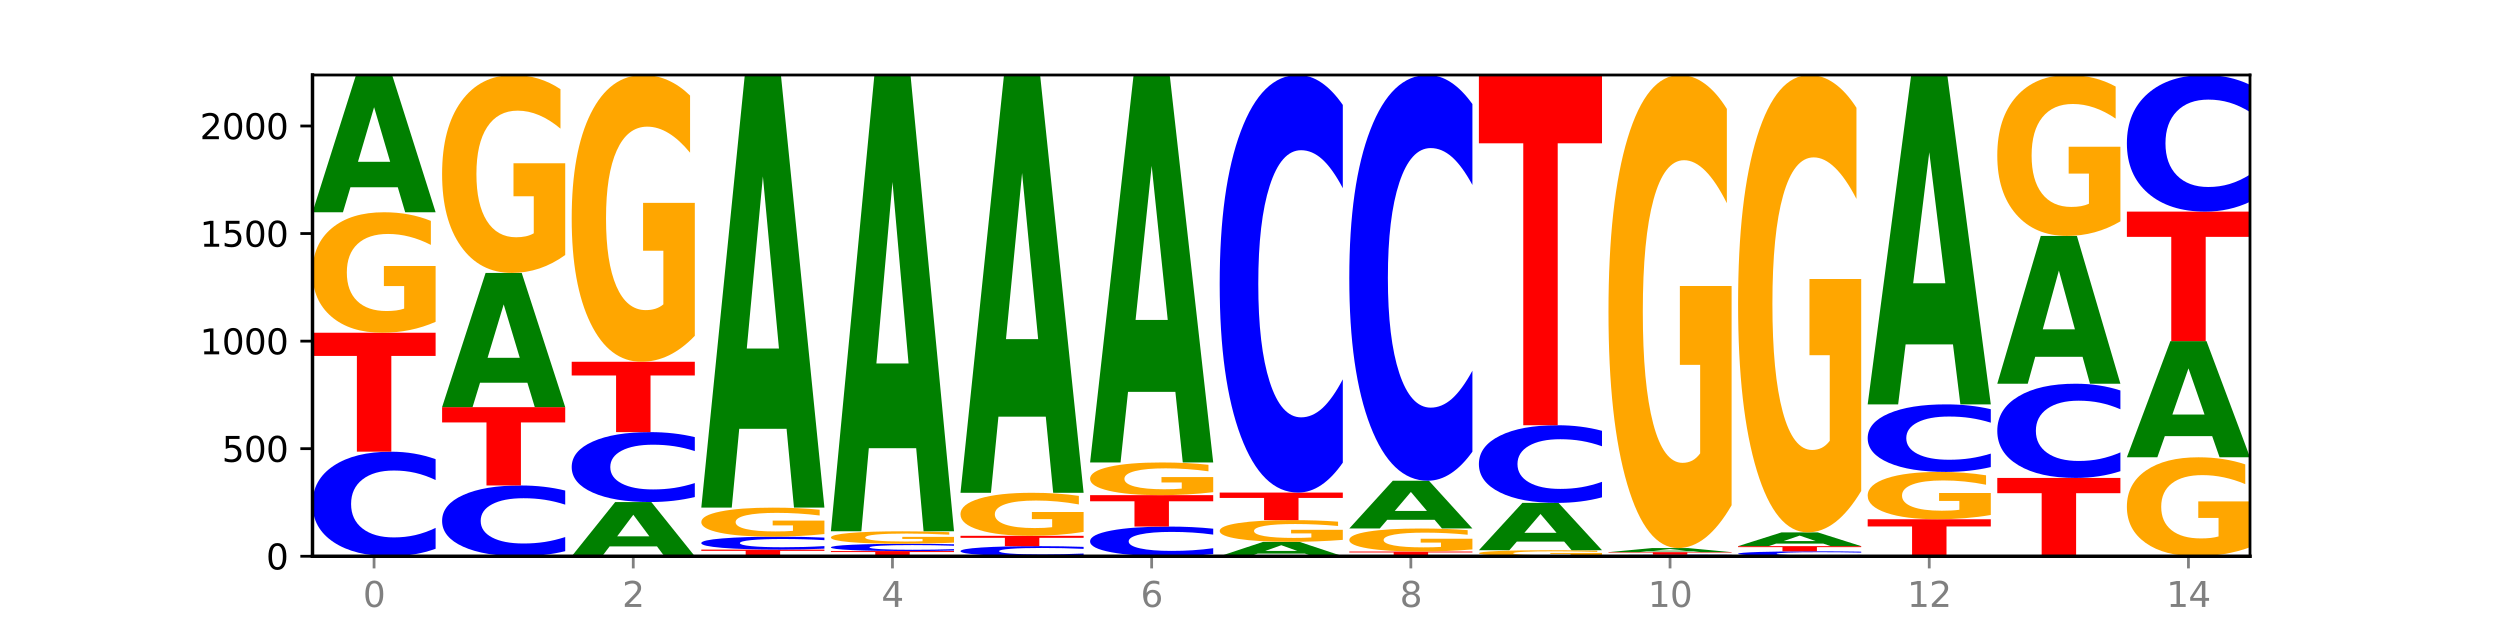 <?xml version="1.0" encoding="utf-8" standalone="no"?>
<!DOCTYPE svg PUBLIC "-//W3C//DTD SVG 1.1//EN"
  "http://www.w3.org/Graphics/SVG/1.1/DTD/svg11.dtd">
<svg xmlns:xlink="http://www.w3.org/1999/xlink" width="720pt" height="180pt" viewBox="0 0 720 180" xmlns="http://www.w3.org/2000/svg" version="1.1">
 <defs>
  <style type="text/css">*{stroke-linejoin: round; stroke-linecap: butt}</style>
 </defs>
 <g id="figure_1">
  <g id="patch_1">
   <path d="M 0 180 
L 720 180 
L 720 0 
L 0 0 
z
" style="fill: #ffffff"/>
  </g>
  <g id="axes_1">
   <g id="patch_2">
    <path d="M 90 160.2 
L 648 160.2 
L 648 21.6 
L 90 21.6 
z
" style="fill: #ffffff"/>
   </g>
   <g id="line2d_1">
    <path d="M 90 160.2 
L 648 160.2 
" clip-path="url(#pa806f89975)" style="fill: none; stroke: #000000; stroke-width: 0.5; stroke-linecap: square"/>
   </g>
   <g id="patch_3">
    <path d="M 125.458 158.042 
Q 122.492 159.111 119.285 159.653 
Q 116.078 160.2 112.585 160.2 
Q 102.168 160.2 96.084 156.144 
Q 90 152.089 90 145.154 
Q 90 138.193 96.084 134.144 
Q 102.168 130.088 112.585 130.088 
Q 116.078 130.088 119.285 130.636 
Q 122.492 131.177 125.458 132.247 
L 125.458 138.249 
Q 122.465 136.831 119.562 136.172 
Q 116.658 135.512 113.451 135.512 
Q 107.698 135.512 104.401 138.081 
Q 101.114 140.644 101.114 145.154 
Q 101.114 149.644 104.401 152.213 
Q 107.698 154.776 113.451 154.776 
Q 116.658 154.776 119.562 154.117 
Q 122.465 153.451 125.458 152.033 
L 125.458 158.042 
z
" clip-path="url(#pa806f89975)" style="fill: #0000ff"/>
   </g>
   <g id="patch_4">
    <path d="M 90 95.826 
L 125.458 95.826 
L 125.458 102.508 
L 112.701 102.508 
L 112.701 130.088 
L 102.781 130.088 
L 102.781 102.508 
L 90 102.508 
L 90 95.826 
z
" clip-path="url(#pa806f89975)" style="fill: #ff0000"/>
   </g>
   <g id="patch_5">
    <path d="M 125.458 92.686 
Q 121.882 94.256 118.036 95.044 
Q 114.19 95.826 110.089 95.826 
Q 100.823 95.826 95.412 91.153 
Q 90 86.48 90 78.488 
Q 90 70.404 95.507 65.766 
Q 101.022 61.129 110.614 61.129 
Q 114.309 61.129 117.694 61.76 
Q 121.088 62.383 124.091 63.616 
L 124.091 70.533 
Q 120.992 68.949 117.925 68.167 
Q 114.857 67.379 111.774 67.379 
Q 106.068 67.379 102.977 70.26 
Q 99.886 73.134 99.886 78.488 
Q 99.886 83.792 102.866 86.687 
Q 105.846 89.576 111.329 89.576 
Q 112.823 89.576 114.102 89.411 
Q 115.382 89.239 116.399 88.881 
L 116.399 82.387 
L 110.558 82.387 
L 110.558 76.603 
L 125.458 76.603 
L 125.458 92.686 
z
" clip-path="url(#pa806f89975)" style="fill: #ffa600"/>
   </g>
   <g id="patch_6">
    <path d="M 114.562 53.928 
L 100.925 53.928 
L 98.772 61.129 
L 90 61.129 
L 102.527 21.6 
L 112.931 21.6 
L 125.458 61.129 
L 116.693 61.129 
L 114.562 53.928 
z
M 103.1 46.592 
L 112.365 46.592 
L 107.74 30.868 
L 103.1 46.592 
z
" clip-path="url(#pa806f89975)" style="fill: #008000"/>
   </g>
   <g id="patch_7">
    <path d="M 162.783 158.739 
Q 159.817 159.463 156.609 159.829 
Q 153.402 160.2 149.909 160.2 
Q 139.492 160.2 133.408 157.455 
Q 127.324 154.709 127.324 150.014 
Q 127.324 145.302 133.408 142.561 
Q 139.492 139.816 149.909 139.816 
Q 153.402 139.816 156.609 140.186 
Q 159.817 140.553 162.783 141.277 
L 162.783 145.34 
Q 159.79 144.38 156.886 143.934 
Q 153.983 143.488 150.776 143.488 
Q 145.022 143.488 141.726 145.227 
Q 138.438 146.961 138.438 150.014 
Q 138.438 153.054 141.726 154.793 
Q 145.022 156.528 150.776 156.528 
Q 153.983 156.528 156.886 156.082 
Q 159.79 155.631 162.783 154.671 
L 162.783 158.739 
z
" clip-path="url(#pa806f89975)" style="fill: #0000ff"/>
   </g>
   <g id="patch_8">
    <path d="M 127.324 117.263 
L 162.783 117.263 
L 162.783 121.662 
L 150.026 121.662 
L 150.026 139.816 
L 140.106 139.816 
L 140.106 121.662 
L 127.324 121.662 
L 127.324 117.263 
z
" clip-path="url(#pa806f89975)" style="fill: #ff0000"/>
   </g>
   <g id="patch_9">
    <path d="M 151.886 110.22 
L 138.25 110.22 
L 136.097 117.263 
L 127.324 117.263 
L 139.852 78.601 
L 150.255 78.601 
L 162.783 117.263 
L 154.018 117.263 
L 151.886 110.22 
z
M 140.425 103.045 
L 149.69 103.045 
L 145.064 87.666 
L 140.425 103.045 
z
" clip-path="url(#pa806f89975)" style="fill: #008000"/>
   </g>
   <g id="patch_10">
    <path d="M 162.783 73.444 
Q 159.207 76.023 155.36 77.318 
Q 151.514 78.601 147.414 78.601 
Q 138.148 78.601 132.736 70.924 
Q 127.324 63.247 127.324 50.118 
Q 127.324 36.836 132.831 29.218 
Q 138.346 21.6 147.938 21.6 
Q 151.633 21.6 155.019 22.636 
Q 158.412 23.661 161.416 25.686 
L 161.416 37.048 
Q 158.317 34.446 155.249 33.163 
Q 152.182 31.868 149.098 31.868 
Q 143.393 31.868 140.301 36.601 
Q 137.21 41.323 137.21 50.118 
Q 137.21 58.832 140.19 63.589 
Q 143.17 68.334 148.653 68.334 
Q 150.147 68.334 151.427 68.063 
Q 152.706 67.78 153.723 67.192 
L 153.723 56.524 
L 147.883 56.524 
L 147.883 47.022 
L 162.783 47.022 
L 162.783 73.444 
z
" clip-path="url(#pa806f89975)" style="fill: #ffa600"/>
   </g>
   <g id="patch_11">
    <path d="M 189.211 157.356 
L 175.574 157.356 
L 173.421 160.2 
L 164.649 160.2 
L 177.176 144.587 
L 187.58 144.587 
L 200.107 160.2 
L 191.342 160.2 
L 189.211 157.356 
z
M 177.749 154.458 
L 187.014 154.458 
L 182.389 148.247 
L 177.749 154.458 
z
" clip-path="url(#pa806f89975)" style="fill: #008000"/>
   </g>
   <g id="patch_12">
    <path d="M 200.107 143.143 
Q 197.141 143.859 193.934 144.221 
Q 190.727 144.587 187.233 144.587 
Q 176.817 144.587 170.733 141.875 
Q 164.649 139.163 164.649 134.525 
Q 164.649 129.87 170.733 127.162 
Q 176.817 124.45 187.233 124.45 
Q 190.727 124.45 193.934 124.816 
Q 197.141 125.178 200.107 125.894 
L 200.107 129.908 
Q 197.114 128.959 194.211 128.518 
Q 191.307 128.077 188.1 128.077 
Q 182.347 128.077 179.05 129.795 
Q 175.762 131.509 175.762 134.525 
Q 175.762 137.528 179.05 139.246 
Q 182.347 140.959 188.1 140.959 
Q 191.307 140.959 194.211 140.519 
Q 197.114 140.073 200.107 139.125 
L 200.107 143.143 
z
" clip-path="url(#pa806f89975)" style="fill: #0000ff"/>
   </g>
   <g id="patch_13">
    <path d="M 164.649 104.19 
L 200.107 104.19 
L 200.107 108.141 
L 187.35 108.141 
L 187.35 124.45 
L 177.43 124.45 
L 177.43 108.141 
L 164.649 108.141 
L 164.649 104.19 
z
" clip-path="url(#pa806f89975)" style="fill: #ff0000"/>
   </g>
   <g id="patch_14">
    <path d="M 200.107 96.717 
Q 196.531 100.454 192.685 102.33 
Q 188.839 104.19 184.738 104.19 
Q 175.472 104.19 170.061 93.067 
Q 164.649 81.943 164.649 62.921 
Q 164.649 43.676 170.156 32.638 
Q 175.671 21.6 185.263 21.6 
Q 188.958 21.6 192.343 23.101 
Q 195.736 24.586 198.74 27.52 
L 198.74 43.983 
Q 195.641 40.213 192.574 38.353 
Q 189.506 36.477 186.423 36.477 
Q 180.717 36.477 177.626 43.335 
Q 174.535 50.176 174.535 62.921 
Q 174.535 75.545 177.515 82.438 
Q 180.495 89.313 185.978 89.313 
Q 187.472 89.313 188.751 88.921 
Q 190.031 88.511 191.048 87.658 
L 191.048 72.202 
L 185.207 72.202 
L 185.207 58.434 
L 200.107 58.434 
L 200.107 96.717 
z
" clip-path="url(#pa806f89975)" style="fill: #ffa600"/>
   </g>
   <g id="patch_15">
    <path d="M 201.973 158.279 
L 237.431 158.279 
L 237.431 158.654 
L 224.675 158.654 
L 224.675 160.2 
L 214.755 160.2 
L 214.755 158.654 
L 201.973 158.654 
L 201.973 158.279 
z
" clip-path="url(#pa806f89975)" style="fill: #ff0000"/>
   </g>
   <g id="patch_16">
    <path d="M 237.431 158.013 
Q 234.465 158.145 231.258 158.212 
Q 228.051 158.279 224.558 158.279 
Q 214.141 158.279 208.057 157.779 
Q 201.973 157.278 201.973 156.422 
Q 201.973 155.562 208.057 155.063 
Q 214.141 154.562 224.558 154.562 
Q 228.051 154.562 231.258 154.629 
Q 234.465 154.696 237.431 154.828 
L 237.431 155.569 
Q 234.439 155.394 231.535 155.313 
Q 228.632 155.231 225.424 155.231 
Q 219.671 155.231 216.375 155.549 
Q 213.087 155.865 213.087 156.422 
Q 213.087 156.976 216.375 157.293 
Q 219.671 157.61 225.424 157.61 
Q 228.632 157.61 231.535 157.528 
Q 234.439 157.446 237.431 157.271 
L 237.431 158.013 
z
" clip-path="url(#pa806f89975)" style="fill: #0000ff"/>
   </g>
   <g id="patch_17">
    <path d="M 237.431 153.805 
Q 233.855 154.183 230.009 154.373 
Q 226.163 154.562 222.063 154.562 
Q 212.797 154.562 207.385 153.435 
Q 201.973 152.309 201.973 150.382 
Q 201.973 148.433 207.48 147.315 
Q 212.995 146.197 222.587 146.197 
Q 226.282 146.197 229.668 146.35 
Q 233.061 146.5 236.065 146.797 
L 236.065 148.464 
Q 232.965 148.083 229.898 147.894 
Q 226.831 147.704 223.747 147.704 
Q 218.041 147.704 214.95 148.399 
Q 211.859 149.092 211.859 150.382 
Q 211.859 151.661 214.839 152.359 
Q 217.819 153.055 223.302 153.055 
Q 224.796 153.055 226.076 153.015 
Q 227.355 152.974 228.372 152.888 
L 228.372 151.322 
L 222.531 151.322 
L 222.531 149.928 
L 237.431 149.928 
L 237.431 153.805 
z
" clip-path="url(#pa806f89975)" style="fill: #ffa600"/>
   </g>
   <g id="patch_18">
    <path d="M 226.535 123.5 
L 212.899 123.5 
L 210.745 146.197 
L 201.973 146.197 
L 214.501 21.6 
L 224.904 21.6 
L 237.431 146.197 
L 228.667 146.197 
L 226.535 123.5 
z
M 215.073 100.375 
L 224.339 100.375 
L 219.713 50.813 
L 215.073 100.375 
z
" clip-path="url(#pa806f89975)" style="fill: #008000"/>
   </g>
   <g id="patch_19">
    <path d="M 239.298 158.713 
L 274.756 158.713 
L 274.756 159.003 
L 261.999 159.003 
L 261.999 160.2 
L 252.079 160.2 
L 252.079 159.003 
L 239.298 159.003 
L 239.298 158.713 
z
" clip-path="url(#pa806f89975)" style="fill: #ff0000"/>
   </g>
   <g id="patch_20">
    <path d="M 274.756 158.562 
Q 271.79 158.637 268.583 158.675 
Q 265.375 158.713 261.882 158.713 
Q 251.465 158.713 245.382 158.429 
Q 239.298 158.146 239.298 157.66 
Q 239.298 157.173 245.382 156.89 
Q 251.465 156.606 261.882 156.606 
Q 265.375 156.606 268.583 156.645 
Q 271.79 156.683 274.756 156.757 
L 274.756 157.177 
Q 271.763 157.078 268.86 157.032 
Q 265.956 156.986 262.749 156.986 
Q 256.995 156.986 253.699 157.166 
Q 250.411 157.345 250.411 157.66 
Q 250.411 157.975 253.699 158.154 
Q 256.995 158.334 262.749 158.334 
Q 265.956 158.334 268.86 158.287 
Q 271.763 158.241 274.756 158.142 
L 274.756 158.562 
z
" clip-path="url(#pa806f89975)" style="fill: #0000ff"/>
   </g>
   <g id="patch_21">
    <path d="M 274.756 156.281 
Q 271.18 156.444 267.334 156.526 
Q 263.487 156.606 259.387 156.606 
Q 250.121 156.606 244.709 156.122 
Q 239.298 155.638 239.298 154.811 
Q 239.298 153.973 244.805 153.493 
Q 250.32 153.013 259.911 153.013 
Q 263.607 153.013 266.992 153.078 
Q 270.385 153.143 273.389 153.27 
L 273.389 153.987 
Q 270.29 153.823 267.222 153.742 
Q 264.155 153.66 261.072 153.66 
Q 255.366 153.66 252.275 153.959 
Q 249.183 154.256 249.183 154.811 
Q 249.183 155.36 252.163 155.66 
Q 255.143 155.959 260.627 155.959 
Q 262.121 155.959 263.4 155.942 
Q 264.679 155.924 265.697 155.887 
L 265.697 155.215 
L 259.856 155.215 
L 259.856 154.616 
L 274.756 154.616 
L 274.756 156.281 
z
" clip-path="url(#pa806f89975)" style="fill: #ffa600"/>
   </g>
   <g id="patch_22">
    <path d="M 263.86 129.074 
L 250.223 129.074 
L 248.07 153.013 
L 239.298 153.013 
L 251.825 21.6 
L 262.228 21.6 
L 274.756 153.013 
L 265.991 153.013 
L 263.86 129.074 
z
M 252.398 104.684 
L 261.663 104.684 
L 257.038 52.411 
L 252.398 104.684 
z
" clip-path="url(#pa806f89975)" style="fill: #008000"/>
   </g>
   <g id="patch_23">
    <path d="M 312.08 159.991 
Q 309.114 160.095 305.907 160.147 
Q 302.7 160.2 299.207 160.2 
Q 288.79 160.2 282.706 159.808 
Q 276.622 159.416 276.622 158.745 
Q 276.622 158.072 282.706 157.68 
Q 288.79 157.288 299.207 157.288 
Q 302.7 157.288 305.907 157.341 
Q 309.114 157.393 312.08 157.497 
L 312.08 158.077 
Q 309.087 157.94 306.184 157.876 
Q 303.28 157.813 300.073 157.813 
Q 294.32 157.813 291.023 158.061 
Q 287.736 158.309 287.736 158.745 
Q 287.736 159.179 291.023 159.428 
Q 294.32 159.675 300.073 159.675 
Q 303.28 159.675 306.184 159.612 
Q 309.087 159.547 312.08 159.41 
L 312.08 159.991 
z
" clip-path="url(#pa806f89975)" style="fill: #0000ff"/>
   </g>
   <g id="patch_24">
    <path d="M 276.622 154.314 
L 312.08 154.314 
L 312.08 154.894 
L 299.324 154.894 
L 299.324 157.288 
L 289.404 157.288 
L 289.404 154.894 
L 276.622 154.894 
L 276.622 154.314 
z
" clip-path="url(#pa806f89975)" style="fill: #ff0000"/>
   </g>
   <g id="patch_25">
    <path d="M 312.08 153.193 
Q 308.504 153.753 304.658 154.035 
Q 300.812 154.314 296.711 154.314 
Q 287.445 154.314 282.034 152.645 
Q 276.622 150.976 276.622 148.122 
Q 276.622 145.235 282.129 143.579 
Q 287.644 141.922 297.236 141.922 
Q 300.931 141.922 304.316 142.148 
Q 307.71 142.37 310.713 142.811 
L 310.713 145.281 
Q 307.614 144.715 304.547 144.436 
Q 301.479 144.154 298.396 144.154 
Q 292.69 144.154 289.599 145.183 
Q 286.508 146.21 286.508 148.122 
Q 286.508 150.016 289.488 151.05 
Q 292.468 152.082 297.951 152.082 
Q 299.445 152.082 300.724 152.023 
Q 302.004 151.962 303.021 151.834 
L 303.021 149.515 
L 297.18 149.515 
L 297.18 147.449 
L 312.08 147.449 
L 312.08 153.193 
z
" clip-path="url(#pa806f89975)" style="fill: #ffa600"/>
   </g>
   <g id="patch_26">
    <path d="M 301.184 120.003 
L 287.547 120.003 
L 285.394 141.922 
L 276.622 141.922 
L 289.15 21.6 
L 299.553 21.6 
L 312.08 141.922 
L 303.315 141.922 
L 301.184 120.003 
z
M 289.722 97.672 
L 298.987 97.672 
L 294.362 49.811 
L 289.722 97.672 
z
" clip-path="url(#pa806f89975)" style="fill: #008000"/>
   </g>
   <g id="patch_27">
    <path d="M 349.405 159.587 
Q 346.439 159.891 343.231 160.045 
Q 340.024 160.2 336.531 160.2 
Q 326.114 160.2 320.03 159.048 
Q 313.946 157.897 313.946 155.928 
Q 313.946 153.951 320.03 152.801 
Q 326.114 151.65 336.531 151.65 
Q 340.024 151.65 343.231 151.805 
Q 346.439 151.959 349.405 152.263 
L 349.405 153.967 
Q 346.412 153.564 343.508 153.377 
Q 340.605 153.19 337.398 153.19 
Q 331.644 153.19 328.348 153.919 
Q 325.06 154.647 325.06 155.928 
Q 325.06 157.203 328.348 157.932 
Q 331.644 158.66 337.398 158.66 
Q 340.605 158.66 343.508 158.473 
Q 346.412 158.284 349.405 157.881 
L 349.405 159.587 
z
" clip-path="url(#pa806f89975)" style="fill: #0000ff"/>
   </g>
   <g id="patch_28">
    <path d="M 313.946 142.604 
L 349.405 142.604 
L 349.405 144.368 
L 336.648 144.368 
L 336.648 151.65 
L 326.728 151.65 
L 326.728 144.368 
L 313.946 144.368 
L 313.946 142.604 
z
" clip-path="url(#pa806f89975)" style="fill: #ff0000"/>
   </g>
   <g id="patch_29">
    <path d="M 349.405 141.752 
Q 345.829 142.178 341.982 142.392 
Q 338.136 142.604 334.036 142.604 
Q 324.77 142.604 319.358 141.336 
Q 313.946 140.067 313.946 137.898 
Q 313.946 135.704 319.454 134.445 
Q 324.969 133.186 334.56 133.186 
Q 338.255 133.186 341.641 133.358 
Q 345.034 133.527 348.038 133.861 
L 348.038 135.739 
Q 344.939 135.309 341.871 135.097 
Q 338.804 134.883 335.72 134.883 
Q 330.015 134.883 326.923 135.665 
Q 323.832 136.445 323.832 137.898 
Q 323.832 139.338 326.812 140.124 
Q 329.792 140.908 335.275 140.908 
Q 336.769 140.908 338.049 140.863 
Q 339.328 140.816 340.345 140.719 
L 340.345 138.956 
L 334.505 138.956 
L 334.505 137.386 
L 349.405 137.386 
L 349.405 141.752 
z
" clip-path="url(#pa806f89975)" style="fill: #ffa600"/>
   </g>
   <g id="patch_30">
    <path d="M 338.508 112.859 
L 324.872 112.859 
L 322.719 133.186 
L 313.946 133.186 
L 326.474 21.6 
L 336.877 21.6 
L 349.405 133.186 
L 340.64 133.186 
L 338.508 112.859 
z
M 327.047 92.149 
L 336.312 92.149 
L 331.686 47.763 
L 327.047 92.149 
z
" clip-path="url(#pa806f89975)" style="fill: #008000"/>
   </g>
   <g id="patch_31">
    <path d="M 375.833 159.444 
L 362.196 159.444 
L 360.043 160.2 
L 351.271 160.2 
L 363.798 156.049 
L 374.202 156.049 
L 386.729 160.2 
L 377.964 160.2 
L 375.833 159.444 
z
M 364.371 158.673 
L 373.636 158.673 
L 369.011 157.022 
L 364.371 158.673 
z
" clip-path="url(#pa806f89975)" style="fill: #008000"/>
   </g>
   <g id="patch_32">
    <path d="M 386.729 155.483 
Q 383.153 155.766 379.307 155.908 
Q 375.461 156.049 371.36 156.049 
Q 362.094 156.049 356.683 155.206 
Q 351.271 154.363 351.271 152.922 
Q 351.271 151.464 356.778 150.627 
Q 362.293 149.791 371.885 149.791 
Q 375.58 149.791 378.965 149.905 
Q 382.358 150.017 385.362 150.24 
L 385.362 151.487 
Q 382.263 151.201 379.196 151.06 
Q 376.128 150.918 373.045 150.918 
Q 367.339 150.918 364.248 151.438 
Q 361.157 151.956 361.157 152.922 
Q 361.157 153.878 364.137 154.401 
Q 367.117 154.922 372.6 154.922 
Q 374.094 154.922 375.373 154.892 
Q 376.653 154.861 377.67 154.796 
L 377.67 153.625 
L 371.829 153.625 
L 371.829 152.582 
L 386.729 152.582 
L 386.729 155.483 
z
" clip-path="url(#pa806f89975)" style="fill: #ffa600"/>
   </g>
   <g id="patch_33">
    <path d="M 351.271 141.86 
L 386.729 141.86 
L 386.729 143.407 
L 373.972 143.407 
L 373.972 149.791 
L 364.052 149.791 
L 364.052 143.407 
L 351.271 143.407 
L 351.271 141.86 
z
" clip-path="url(#pa806f89975)" style="fill: #ff0000"/>
   </g>
   <g id="patch_34">
    <path d="M 386.729 133.24 
Q 383.763 137.513 380.556 139.674 
Q 377.349 141.86 373.856 141.86 
Q 363.439 141.86 357.355 125.663 
Q 351.271 109.466 351.271 81.767 
Q 351.271 53.969 357.355 37.797 
Q 363.439 21.6 373.856 21.6 
Q 377.349 21.6 380.556 23.786 
Q 383.763 25.947 386.729 30.22 
L 386.729 54.193 
Q 383.736 48.529 380.833 45.896 
Q 377.929 43.262 374.722 43.262 
Q 368.969 43.262 365.672 53.522 
Q 362.385 63.757 362.385 81.767 
Q 362.385 99.703 365.672 109.963 
Q 368.969 120.198 374.722 120.198 
Q 377.929 120.198 380.833 117.565 
Q 383.736 114.907 386.729 109.243 
L 386.729 133.24 
z
" clip-path="url(#pa806f89975)" style="fill: #0000ff"/>
   </g>
   <g id="patch_35">
    <path d="M 388.595 158.837 
L 424.054 158.837 
L 424.054 159.103 
L 411.297 159.103 
L 411.297 160.2 
L 401.377 160.2 
L 401.377 159.103 
L 388.595 159.103 
L 388.595 158.837 
z
" clip-path="url(#pa806f89975)" style="fill: #ff0000"/>
   </g>
   <g id="patch_36">
    <path d="M 424.054 158.237 
Q 420.477 158.537 416.631 158.688 
Q 412.785 158.837 408.685 158.837 
Q 399.419 158.837 394.007 157.944 
Q 388.595 157.051 388.595 155.524 
Q 388.595 153.979 394.102 153.093 
Q 399.617 152.207 409.209 152.207 
Q 412.904 152.207 416.29 152.328 
Q 419.683 152.447 422.687 152.683 
L 422.687 154.004 
Q 419.587 153.701 416.52 153.552 
Q 413.453 153.402 410.369 153.402 
Q 404.664 153.402 401.572 153.952 
Q 398.481 154.501 398.481 155.524 
Q 398.481 156.538 401.461 157.091 
Q 404.441 157.643 409.924 157.643 
Q 411.418 157.643 412.698 157.611 
Q 413.977 157.578 414.994 157.51 
L 414.994 156.269 
L 409.153 156.269 
L 409.153 155.164 
L 424.054 155.164 
L 424.054 158.237 
z
" clip-path="url(#pa806f89975)" style="fill: #ffa600"/>
   </g>
   <g id="patch_37">
    <path d="M 413.157 149.702 
L 399.521 149.702 
L 397.367 152.207 
L 388.595 152.207 
L 401.123 138.453 
L 411.526 138.453 
L 424.054 152.207 
L 415.289 152.207 
L 413.157 149.702 
z
M 401.695 147.149 
L 410.961 147.149 
L 406.335 141.678 
L 401.695 147.149 
z
" clip-path="url(#pa806f89975)" style="fill: #008000"/>
   </g>
   <g id="patch_38">
    <path d="M 424.054 130.077 
Q 421.087 134.229 417.88 136.329 
Q 414.673 138.453 411.18 138.453 
Q 400.763 138.453 394.679 122.715 
Q 388.595 106.977 388.595 80.063 
Q 388.595 53.052 394.679 37.338 
Q 400.763 21.6 411.18 21.6 
Q 414.673 21.6 417.88 23.724 
Q 421.087 25.824 424.054 29.976 
L 424.054 53.269 
Q 421.061 47.766 418.157 45.207 
Q 415.254 42.648 412.047 42.648 
Q 406.293 42.648 402.997 52.618 
Q 399.709 62.562 399.709 80.063 
Q 399.709 97.49 402.997 107.459 
Q 406.293 117.404 412.047 117.404 
Q 415.254 117.404 418.157 114.846 
Q 421.061 112.263 424.054 106.759 
L 424.054 130.077 
z
" clip-path="url(#pa806f89975)" style="fill: #0000ff"/>
   </g>
   <g id="patch_39">
    <path d="M 461.378 160.043 
Q 457.802 160.122 453.956 160.161 
Q 450.11 160.2 446.009 160.2 
Q 436.743 160.2 431.331 159.966 
Q 425.92 159.733 425.92 159.333 
Q 425.92 158.929 431.427 158.697 
Q 436.942 158.465 446.533 158.465 
Q 450.229 158.465 453.614 158.497 
Q 457.007 158.528 460.011 158.59 
L 460.011 158.935 
Q 456.912 158.856 453.844 158.817 
Q 450.777 158.778 447.694 158.778 
Q 441.988 158.778 438.897 158.922 
Q 435.805 159.065 435.805 159.333 
Q 435.805 159.598 438.785 159.743 
Q 441.765 159.888 447.249 159.888 
Q 448.743 159.888 450.022 159.879 
Q 451.302 159.871 452.319 159.853 
L 452.319 159.528 
L 446.478 159.528 
L 446.478 159.239 
L 461.378 159.239 
L 461.378 160.043 
z
" clip-path="url(#pa806f89975)" style="fill: #ffa600"/>
   </g>
   <g id="patch_40">
    <path d="M 450.482 155.982 
L 436.845 155.982 
L 434.692 158.465 
L 425.92 158.465 
L 438.447 144.834 
L 448.85 144.834 
L 461.378 158.465 
L 452.613 158.465 
L 450.482 155.982 
z
M 439.02 153.452 
L 448.285 153.452 
L 443.66 148.03 
L 439.02 153.452 
z
" clip-path="url(#pa806f89975)" style="fill: #008000"/>
   </g>
   <g id="patch_41">
    <path d="M 461.378 143.231 
Q 458.412 144.026 455.205 144.428 
Q 451.997 144.834 448.504 144.834 
Q 438.088 144.834 432.004 141.822 
Q 425.92 138.81 425.92 133.658 
Q 425.92 128.488 432.004 125.48 
Q 438.088 122.468 448.504 122.468 
Q 451.997 122.468 455.205 122.874 
Q 458.412 123.276 461.378 124.071 
L 461.378 128.529 
Q 458.385 127.476 455.482 126.986 
Q 452.578 126.496 449.371 126.496 
Q 443.618 126.496 440.321 128.405 
Q 437.033 130.308 437.033 133.658 
Q 437.033 136.994 440.321 138.902 
Q 443.618 140.806 449.371 140.806 
Q 452.578 140.806 455.482 140.316 
Q 458.385 139.821 461.378 138.768 
L 461.378 143.231 
z
" clip-path="url(#pa806f89975)" style="fill: #0000ff"/>
   </g>
   <g id="patch_42">
    <path d="M 425.92 21.6 
L 461.378 21.6 
L 461.378 41.272 
L 448.621 41.272 
L 448.621 122.468 
L 438.701 122.468 
L 438.701 41.272 
L 425.92 41.272 
L 425.92 21.6 
z
" clip-path="url(#pa806f89975)" style="fill: #ff0000"/>
   </g>
   <g id="patch_43">
    <path d="M 498.702 160.169 
Q 495.736 160.184 492.529 160.192 
Q 489.322 160.2 485.829 160.2 
Q 475.412 160.2 469.328 160.142 
Q 463.244 160.083 463.244 159.983 
Q 463.244 159.883 469.328 159.825 
Q 475.412 159.766 485.829 159.766 
Q 489.322 159.766 492.529 159.774 
Q 495.736 159.782 498.702 159.797 
L 498.702 159.884 
Q 495.71 159.863 492.806 159.854 
Q 489.903 159.844 486.695 159.844 
Q 480.942 159.844 477.645 159.881 
Q 474.358 159.918 474.358 159.983 
Q 474.358 160.048 477.645 160.085 
Q 480.942 160.122 486.695 160.122 
Q 489.903 160.122 492.806 160.112 
Q 495.71 160.103 498.702 160.082 
L 498.702 160.169 
z
" clip-path="url(#pa806f89975)" style="fill: #0000ff"/>
   </g>
   <g id="patch_44">
    <path d="M 463.244 159.023 
L 498.702 159.023 
L 498.702 159.168 
L 485.946 159.168 
L 485.946 159.766 
L 476.026 159.766 
L 476.026 159.168 
L 463.244 159.168 
L 463.244 159.023 
z
" clip-path="url(#pa806f89975)" style="fill: #ff0000"/>
   </g>
   <g id="patch_45">
    <path d="M 487.806 158.808 
L 474.169 158.808 
L 472.016 159.023 
L 463.244 159.023 
L 475.772 157.846 
L 486.175 157.846 
L 498.702 159.023 
L 489.937 159.023 
L 487.806 158.808 
z
M 476.344 158.59 
L 485.609 158.59 
L 480.984 158.122 
L 476.344 158.59 
z
" clip-path="url(#pa806f89975)" style="fill: #008000"/>
   </g>
   <g id="patch_46">
    <path d="M 498.702 145.518 
Q 495.126 151.682 491.28 154.778 
Q 487.434 157.846 483.333 157.846 
Q 474.068 157.846 468.656 139.496 
Q 463.244 121.146 463.244 89.765 
Q 463.244 58.018 468.751 39.809 
Q 474.266 21.6 483.858 21.6 
Q 487.553 21.6 490.938 24.077 
Q 494.332 26.525 497.336 31.366 
L 497.336 58.525 
Q 494.236 52.305 491.169 49.238 
Q 488.101 46.142 485.018 46.142 
Q 479.312 46.142 476.221 57.456 
Q 473.13 68.741 473.13 89.765 
Q 473.13 110.592 476.11 121.962 
Q 479.09 133.304 484.573 133.304 
Q 486.067 133.304 487.347 132.657 
Q 488.626 131.981 489.643 130.574 
L 489.643 105.075 
L 483.802 105.075 
L 483.802 82.363 
L 498.702 82.363 
L 498.702 145.518 
z
" clip-path="url(#pa806f89975)" style="fill: #ffa600"/>
   </g>
   <g id="patch_47">
    <path d="M 536.027 160.098 
Q 533.061 160.148 529.854 160.174 
Q 526.646 160.2 523.153 160.2 
Q 512.736 160.2 506.652 160.008 
Q 500.569 159.816 500.569 159.488 
Q 500.569 159.159 506.652 158.967 
Q 512.736 158.775 523.153 158.775 
Q 526.646 158.775 529.854 158.801 
Q 533.061 158.826 536.027 158.877 
L 536.027 159.161 
Q 533.034 159.094 530.13 159.063 
Q 527.227 159.032 524.02 159.032 
Q 518.266 159.032 514.97 159.153 
Q 511.682 159.275 511.682 159.488 
Q 511.682 159.7 514.97 159.822 
Q 518.266 159.943 524.02 159.943 
Q 527.227 159.943 530.13 159.912 
Q 533.034 159.881 536.027 159.813 
L 536.027 160.098 
z
" clip-path="url(#pa806f89975)" style="fill: #0000ff"/>
   </g>
   <g id="patch_48">
    <path d="M 500.569 157.288 
L 536.027 157.288 
L 536.027 157.578 
L 523.27 157.578 
L 523.27 158.775 
L 513.35 158.775 
L 513.35 157.578 
L 500.569 157.578 
L 500.569 157.288 
z
" clip-path="url(#pa806f89975)" style="fill: #ff0000"/>
   </g>
   <g id="patch_49">
    <path d="M 525.13 156.566 
L 511.494 156.566 
L 509.341 157.288 
L 500.569 157.288 
L 513.096 153.323 
L 523.499 153.323 
L 536.027 157.288 
L 527.262 157.288 
L 525.13 156.566 
z
M 513.669 155.83 
L 522.934 155.83 
L 518.309 154.252 
L 513.669 155.83 
z
" clip-path="url(#pa806f89975)" style="fill: #008000"/>
   </g>
   <g id="patch_50">
    <path d="M 536.027 141.405 
Q 532.451 147.364 528.605 150.357 
Q 524.758 153.323 520.658 153.323 
Q 511.392 153.323 505.98 135.582 
Q 500.569 117.841 500.569 87.502 
Q 500.569 56.809 506.076 39.205 
Q 511.591 21.6 521.182 21.6 
Q 524.878 21.6 528.263 23.994 
Q 531.656 26.362 534.66 31.042 
L 534.66 57.299 
Q 531.561 51.286 528.493 48.32 
Q 525.426 45.327 522.343 45.327 
Q 516.637 45.327 513.546 56.265 
Q 510.454 67.176 510.454 87.502 
Q 510.454 107.637 513.434 118.63 
Q 516.414 129.596 521.898 129.596 
Q 523.391 129.596 524.671 128.97 
Q 525.95 128.317 526.968 126.956 
L 526.968 102.304 
L 521.127 102.304 
L 521.127 80.346 
L 536.027 80.346 
L 536.027 141.405 
z
" clip-path="url(#pa806f89975)" style="fill: #ffa600"/>
   </g>
   <g id="patch_51">
    <path d="M 537.893 149.543 
L 573.351 149.543 
L 573.351 151.622 
L 560.594 151.622 
L 560.594 160.2 
L 550.674 160.2 
L 550.674 151.622 
L 537.893 151.622 
L 537.893 149.543 
z
" clip-path="url(#pa806f89975)" style="fill: #ff0000"/>
   </g>
   <g id="patch_52">
    <path d="M 573.351 148.31 
Q 569.775 148.927 565.929 149.236 
Q 562.083 149.543 557.982 149.543 
Q 548.716 149.543 543.305 147.707 
Q 537.893 145.872 537.893 142.732 
Q 537.893 139.556 543.4 137.734 
Q 548.915 135.912 558.507 135.912 
Q 562.202 135.912 565.587 136.16 
Q 568.98 136.405 571.984 136.89 
L 571.984 139.607 
Q 568.885 138.984 565.818 138.677 
Q 562.75 138.368 559.667 138.368 
Q 553.961 138.368 550.87 139.5 
Q 547.779 140.629 547.779 142.732 
Q 547.779 144.816 550.759 145.953 
Q 553.739 147.088 559.222 147.088 
Q 560.716 147.088 561.995 147.023 
Q 563.275 146.956 564.292 146.815 
L 564.292 144.264 
L 558.451 144.264 
L 558.451 141.992 
L 573.351 141.992 
L 573.351 148.31 
z
" clip-path="url(#pa806f89975)" style="fill: #ffa600"/>
   </g>
   <g id="patch_53">
    <path d="M 573.351 134.518 
Q 570.385 135.209 567.178 135.559 
Q 563.971 135.912 560.478 135.912 
Q 550.061 135.912 543.977 133.292 
Q 537.893 130.672 537.893 126.191 
Q 537.893 121.694 543.977 119.078 
Q 550.061 116.458 560.478 116.458 
Q 563.971 116.458 567.178 116.811 
Q 570.385 117.161 573.351 117.852 
L 573.351 121.73 
Q 570.358 120.814 567.455 120.388 
Q 564.551 119.962 561.344 119.962 
Q 555.591 119.962 552.294 121.622 
Q 549.007 123.277 549.007 126.191 
Q 549.007 129.093 552.294 130.752 
Q 555.591 132.408 561.344 132.408 
Q 564.551 132.408 567.455 131.982 
Q 570.358 131.552 573.351 130.636 
L 573.351 134.518 
z
" clip-path="url(#pa806f89975)" style="fill: #0000ff"/>
   </g>
   <g id="patch_54">
    <path d="M 562.455 99.178 
L 548.818 99.178 
L 546.665 116.458 
L 537.893 116.458 
L 550.42 21.6 
L 560.824 21.6 
L 573.351 116.458 
L 564.586 116.458 
L 562.455 99.178 
z
M 550.993 81.572 
L 560.258 81.572 
L 555.633 43.841 
L 550.993 81.572 
z
" clip-path="url(#pa806f89975)" style="fill: #008000"/>
   </g>
   <g id="patch_55">
    <path d="M 575.217 137.647 
L 610.676 137.647 
L 610.676 142.046 
L 597.919 142.046 
L 597.919 160.2 
L 587.999 160.2 
L 587.999 142.046 
L 575.217 142.046 
L 575.217 137.647 
z
" clip-path="url(#pa806f89975)" style="fill: #ff0000"/>
   </g>
   <g id="patch_56">
    <path d="M 610.676 135.702 
Q 607.71 136.666 604.502 137.154 
Q 601.295 137.647 597.802 137.647 
Q 587.385 137.647 581.301 133.992 
Q 575.217 130.337 575.217 124.087 
Q 575.217 117.814 581.301 114.165 
Q 587.385 110.51 597.802 110.51 
Q 601.295 110.51 604.502 111.003 
Q 607.71 111.491 610.676 112.455 
L 610.676 117.864 
Q 607.683 116.586 604.779 115.992 
Q 601.876 115.398 598.669 115.398 
Q 592.915 115.398 589.619 117.713 
Q 586.331 120.023 586.331 124.087 
Q 586.331 128.134 589.619 130.449 
Q 592.915 132.759 598.669 132.759 
Q 601.876 132.759 604.779 132.165 
Q 607.683 131.565 610.676 130.287 
L 610.676 135.702 
z
" clip-path="url(#pa806f89975)" style="fill: #0000ff"/>
   </g>
   <g id="patch_57">
    <path d="M 599.779 102.756 
L 586.143 102.756 
L 583.99 110.51 
L 575.217 110.51 
L 587.745 67.945 
L 598.148 67.945 
L 610.676 110.51 
L 601.911 110.51 
L 599.779 102.756 
z
M 588.318 94.856 
L 597.583 94.856 
L 592.957 77.924 
L 588.318 94.856 
z
" clip-path="url(#pa806f89975)" style="fill: #008000"/>
   </g>
   <g id="patch_58">
    <path d="M 610.676 63.751 
Q 607.1 65.848 603.253 66.901 
Q 599.407 67.945 595.307 67.945 
Q 586.041 67.945 580.629 61.703 
Q 575.217 55.461 575.217 44.787 
Q 575.217 33.988 580.724 27.794 
Q 586.239 21.6 595.831 21.6 
Q 599.526 21.6 602.912 22.442 
Q 606.305 23.275 609.309 24.922 
L 609.309 34.16 
Q 606.21 32.045 603.142 31.001 
Q 600.075 29.948 596.991 29.948 
Q 591.286 29.948 588.194 33.796 
Q 585.103 37.635 585.103 44.787 
Q 585.103 51.871 588.083 55.739 
Q 591.063 59.597 596.546 59.597 
Q 598.04 59.597 599.32 59.376 
Q 600.599 59.147 601.616 58.668 
L 601.616 49.995 
L 595.776 49.995 
L 595.776 42.269 
L 610.676 42.269 
L 610.676 63.751 
z
" clip-path="url(#pa806f89975)" style="fill: #ffa600"/>
   </g>
   <g id="patch_59">
    <path d="M 648 157.621 
Q 644.424 158.911 640.578 159.558 
Q 636.732 160.2 632.631 160.2 
Q 623.365 160.2 617.954 156.361 
Q 612.542 152.523 612.542 145.958 
Q 612.542 139.318 618.049 135.508 
Q 623.564 131.699 633.156 131.699 
Q 636.851 131.699 640.236 132.217 
Q 643.629 132.73 646.633 133.742 
L 646.633 139.424 
Q 643.534 138.122 640.467 137.481 
Q 637.399 136.833 634.316 136.833 
Q 628.61 136.833 625.519 139.2 
Q 622.428 141.561 622.428 145.958 
Q 622.428 150.315 625.408 152.694 
Q 628.388 155.066 633.871 155.066 
Q 635.365 155.066 636.644 154.931 
Q 637.924 154.79 638.941 154.495 
L 638.941 149.161 
L 633.1 149.161 
L 633.1 144.41 
L 648 144.41 
L 648 157.621 
z
" clip-path="url(#pa806f89975)" style="fill: #ffa600"/>
   </g>
   <g id="patch_60">
    <path d="M 637.104 125.604 
L 623.467 125.604 
L 621.314 131.699 
L 612.542 131.699 
L 625.069 98.242 
L 635.473 98.242 
L 648 131.699 
L 639.235 131.699 
L 637.104 125.604 
z
M 625.642 119.395 
L 634.907 119.395 
L 630.282 106.086 
L 625.642 119.395 
z
" clip-path="url(#pa806f89975)" style="fill: #008000"/>
   </g>
   <g id="patch_61">
    <path d="M 612.542 60.943 
L 648 60.943 
L 648 68.218 
L 635.243 68.218 
L 635.243 98.242 
L 625.323 98.242 
L 625.323 68.218 
L 612.542 68.218 
L 612.542 60.943 
z
" clip-path="url(#pa806f89975)" style="fill: #ff0000"/>
   </g>
   <g id="patch_62">
    <path d="M 648 58.123 
Q 645.034 59.521 641.827 60.228 
Q 638.62 60.943 635.126 60.943 
Q 624.71 60.943 618.626 55.644 
Q 612.542 50.346 612.542 41.284 
Q 612.542 32.19 618.626 26.899 
Q 624.71 21.6 635.126 21.6 
Q 638.62 21.6 641.827 22.315 
Q 645.034 23.022 648 24.42 
L 648 32.263 
Q 645.007 30.41 642.104 29.548 
Q 639.2 28.687 635.993 28.687 
Q 630.24 28.687 626.943 32.043 
Q 623.655 35.392 623.655 41.284 
Q 623.655 47.152 626.943 50.508 
Q 630.24 53.856 635.993 53.856 
Q 639.2 53.856 642.104 52.995 
Q 645.007 52.125 648 50.272 
L 648 58.123 
z
" clip-path="url(#pa806f89975)" style="fill: #0000ff"/>
   </g>
   <g id="matplotlib.axis_1">
    <g id="xtick_1">
     <g id="line2d_2">
      <defs>
       <path id="m93d8633066" d="M 0 0 
L 0 3.5 
" style="stroke: #808080; stroke-width: 0.8"/>
      </defs>
      <g>
       <use xlink:href="#m93d8633066" x="107.729" y="160.2" style="fill: #808080; stroke: #808080; stroke-width: 0.8"/>
      </g>
     </g>
     <g id="text_1">
      <!-- 0 -->
      <g style="fill: #808080" transform="translate(104.548 174.798) scale(0.1 -0.1)">
       <defs>
        <path id="DejaVuSans-30" d="M 2034 4250 
Q 1547 4250 1301 3770 
Q 1056 3291 1056 2328 
Q 1056 1369 1301 889 
Q 1547 409 2034 409 
Q 2525 409 2770 889 
Q 3016 1369 3016 2328 
Q 3016 3291 2770 3770 
Q 2525 4250 2034 4250 
z
M 2034 4750 
Q 2819 4750 3233 4129 
Q 3647 3509 3647 2328 
Q 3647 1150 3233 529 
Q 2819 -91 2034 -91 
Q 1250 -91 836 529 
Q 422 1150 422 2328 
Q 422 3509 836 4129 
Q 1250 4750 2034 4750 
z
" transform="scale(0.016)"/>
       </defs>
       <use xlink:href="#DejaVuSans-30"/>
      </g>
     </g>
    </g>
    <g id="xtick_2">
     <g id="line2d_3">
      <g>
       <use xlink:href="#m93d8633066" x="182.378" y="160.2" style="fill: #808080; stroke: #808080; stroke-width: 0.8"/>
      </g>
     </g>
     <g id="text_2">
      <!-- 2 -->
      <g style="fill: #808080" transform="translate(179.197 174.798) scale(0.1 -0.1)">
       <defs>
        <path id="DejaVuSans-32" d="M 1228 531 
L 3431 531 
L 3431 0 
L 469 0 
L 469 531 
Q 828 903 1448 1529 
Q 2069 2156 2228 2338 
Q 2531 2678 2651 2914 
Q 2772 3150 2772 3378 
Q 2772 3750 2511 3984 
Q 2250 4219 1831 4219 
Q 1534 4219 1204 4116 
Q 875 4013 500 3803 
L 500 4441 
Q 881 4594 1212 4672 
Q 1544 4750 1819 4750 
Q 2544 4750 2975 4387 
Q 3406 4025 3406 3419 
Q 3406 3131 3298 2873 
Q 3191 2616 2906 2266 
Q 2828 2175 2409 1742 
Q 1991 1309 1228 531 
z
" transform="scale(0.016)"/>
       </defs>
       <use xlink:href="#DejaVuSans-32"/>
      </g>
     </g>
    </g>
    <g id="xtick_3">
     <g id="line2d_4">
      <g>
       <use xlink:href="#m93d8633066" x="257.027" y="160.2" style="fill: #808080; stroke: #808080; stroke-width: 0.8"/>
      </g>
     </g>
     <g id="text_3">
      <!-- 4 -->
      <g style="fill: #808080" transform="translate(253.846 174.798) scale(0.1 -0.1)">
       <defs>
        <path id="DejaVuSans-34" d="M 2419 4116 
L 825 1625 
L 2419 1625 
L 2419 4116 
z
M 2253 4666 
L 3047 4666 
L 3047 1625 
L 3713 1625 
L 3713 1100 
L 3047 1100 
L 3047 0 
L 2419 0 
L 2419 1100 
L 313 1100 
L 313 1709 
L 2253 4666 
z
" transform="scale(0.016)"/>
       </defs>
       <use xlink:href="#DejaVuSans-34"/>
      </g>
     </g>
    </g>
    <g id="xtick_4">
     <g id="line2d_5">
      <g>
       <use xlink:href="#m93d8633066" x="331.676" y="160.2" style="fill: #808080; stroke: #808080; stroke-width: 0.8"/>
      </g>
     </g>
     <g id="text_4">
      <!-- 6 -->
      <g style="fill: #808080" transform="translate(328.494 174.798) scale(0.1 -0.1)">
       <defs>
        <path id="DejaVuSans-36" d="M 2113 2584 
Q 1688 2584 1439 2293 
Q 1191 2003 1191 1497 
Q 1191 994 1439 701 
Q 1688 409 2113 409 
Q 2538 409 2786 701 
Q 3034 994 3034 1497 
Q 3034 2003 2786 2293 
Q 2538 2584 2113 2584 
z
M 3366 4563 
L 3366 3988 
Q 3128 4100 2886 4159 
Q 2644 4219 2406 4219 
Q 1781 4219 1451 3797 
Q 1122 3375 1075 2522 
Q 1259 2794 1537 2939 
Q 1816 3084 2150 3084 
Q 2853 3084 3261 2657 
Q 3669 2231 3669 1497 
Q 3669 778 3244 343 
Q 2819 -91 2113 -91 
Q 1303 -91 875 529 
Q 447 1150 447 2328 
Q 447 3434 972 4092 
Q 1497 4750 2381 4750 
Q 2619 4750 2861 4703 
Q 3103 4656 3366 4563 
z
" transform="scale(0.016)"/>
       </defs>
       <use xlink:href="#DejaVuSans-36"/>
      </g>
     </g>
    </g>
    <g id="xtick_5">
     <g id="line2d_6">
      <g>
       <use xlink:href="#m93d8633066" x="406.324" y="160.2" style="fill: #808080; stroke: #808080; stroke-width: 0.8"/>
      </g>
     </g>
     <g id="text_5">
      <!-- 8 -->
      <g style="fill: #808080" transform="translate(403.143 174.798) scale(0.1 -0.1)">
       <defs>
        <path id="DejaVuSans-38" d="M 2034 2216 
Q 1584 2216 1326 1975 
Q 1069 1734 1069 1313 
Q 1069 891 1326 650 
Q 1584 409 2034 409 
Q 2484 409 2743 651 
Q 3003 894 3003 1313 
Q 3003 1734 2745 1975 
Q 2488 2216 2034 2216 
z
M 1403 2484 
Q 997 2584 770 2862 
Q 544 3141 544 3541 
Q 544 4100 942 4425 
Q 1341 4750 2034 4750 
Q 2731 4750 3128 4425 
Q 3525 4100 3525 3541 
Q 3525 3141 3298 2862 
Q 3072 2584 2669 2484 
Q 3125 2378 3379 2068 
Q 3634 1759 3634 1313 
Q 3634 634 3220 271 
Q 2806 -91 2034 -91 
Q 1263 -91 848 271 
Q 434 634 434 1313 
Q 434 1759 690 2068 
Q 947 2378 1403 2484 
z
M 1172 3481 
Q 1172 3119 1398 2916 
Q 1625 2713 2034 2713 
Q 2441 2713 2670 2916 
Q 2900 3119 2900 3481 
Q 2900 3844 2670 4047 
Q 2441 4250 2034 4250 
Q 1625 4250 1398 4047 
Q 1172 3844 1172 3481 
z
" transform="scale(0.016)"/>
       </defs>
       <use xlink:href="#DejaVuSans-38"/>
      </g>
     </g>
    </g>
    <g id="xtick_6">
     <g id="line2d_7">
      <g>
       <use xlink:href="#m93d8633066" x="480.973" y="160.2" style="fill: #808080; stroke: #808080; stroke-width: 0.8"/>
      </g>
     </g>
     <g id="text_6">
      <!-- 10 -->
      <g style="fill: #808080" transform="translate(474.611 174.798) scale(0.1 -0.1)">
       <defs>
        <path id="DejaVuSans-31" d="M 794 531 
L 1825 531 
L 1825 4091 
L 703 3866 
L 703 4441 
L 1819 4666 
L 2450 4666 
L 2450 531 
L 3481 531 
L 3481 0 
L 794 0 
L 794 531 
z
" transform="scale(0.016)"/>
       </defs>
       <use xlink:href="#DejaVuSans-31"/>
       <use xlink:href="#DejaVuSans-30" x="63.623"/>
      </g>
     </g>
    </g>
    <g id="xtick_7">
     <g id="line2d_8">
      <g>
       <use xlink:href="#m93d8633066" x="555.622" y="160.2" style="fill: #808080; stroke: #808080; stroke-width: 0.8"/>
      </g>
     </g>
     <g id="text_7">
      <!-- 12 -->
      <g style="fill: #808080" transform="translate(549.26 174.798) scale(0.1 -0.1)">
       <use xlink:href="#DejaVuSans-31"/>
       <use xlink:href="#DejaVuSans-32" x="63.623"/>
      </g>
     </g>
    </g>
    <g id="xtick_8">
     <g id="line2d_9">
      <g>
       <use xlink:href="#m93d8633066" x="630.271" y="160.2" style="fill: #808080; stroke: #808080; stroke-width: 0.8"/>
      </g>
     </g>
     <g id="text_8">
      <!-- 14 -->
      <g style="fill: #808080" transform="translate(623.908 174.798) scale(0.1 -0.1)">
       <use xlink:href="#DejaVuSans-31"/>
       <use xlink:href="#DejaVuSans-34" x="63.623"/>
      </g>
     </g>
    </g>
   </g>
   <g id="matplotlib.axis_2">
    <g id="ytick_1">
     <g id="line2d_10">
      <defs>
       <path id="mbb1711b50c" d="M 0 0 
L -3.5 0 
" style="stroke: #000000; stroke-width: 0.8"/>
      </defs>
      <g>
       <use xlink:href="#mbb1711b50c" x="90" y="160.2" style="stroke: #000000; stroke-width: 0.8"/>
      </g>
     </g>
     <g id="text_9">
      <!-- 0 -->
      <g transform="translate(76.638 163.999) scale(0.1 -0.1)">
       <use xlink:href="#DejaVuSans-30"/>
      </g>
     </g>
    </g>
    <g id="ytick_2">
     <g id="line2d_11">
      <g>
       <use xlink:href="#mbb1711b50c" x="90" y="129.221" style="stroke: #000000; stroke-width: 0.8"/>
      </g>
     </g>
     <g id="text_10">
      <!-- 500 -->
      <g transform="translate(63.913 133.02) scale(0.1 -0.1)">
       <defs>
        <path id="DejaVuSans-35" d="M 691 4666 
L 3169 4666 
L 3169 4134 
L 1269 4134 
L 1269 2991 
Q 1406 3038 1543 3061 
Q 1681 3084 1819 3084 
Q 2600 3084 3056 2656 
Q 3513 2228 3513 1497 
Q 3513 744 3044 326 
Q 2575 -91 1722 -91 
Q 1428 -91 1123 -41 
Q 819 9 494 109 
L 494 744 
Q 775 591 1075 516 
Q 1375 441 1709 441 
Q 2250 441 2565 725 
Q 2881 1009 2881 1497 
Q 2881 1984 2565 2268 
Q 2250 2553 1709 2553 
Q 1456 2553 1204 2497 
Q 953 2441 691 2322 
L 691 4666 
z
" transform="scale(0.016)"/>
       </defs>
       <use xlink:href="#DejaVuSans-35"/>
       <use xlink:href="#DejaVuSans-30" x="63.623"/>
       <use xlink:href="#DejaVuSans-30" x="127.246"/>
      </g>
     </g>
    </g>
    <g id="ytick_3">
     <g id="line2d_12">
      <g>
       <use xlink:href="#mbb1711b50c" x="90" y="98.242" style="stroke: #000000; stroke-width: 0.8"/>
      </g>
     </g>
     <g id="text_11">
      <!-- 1000 -->
      <g transform="translate(57.55 102.041) scale(0.1 -0.1)">
       <use xlink:href="#DejaVuSans-31"/>
       <use xlink:href="#DejaVuSans-30" x="63.623"/>
       <use xlink:href="#DejaVuSans-30" x="127.246"/>
       <use xlink:href="#DejaVuSans-30" x="190.869"/>
      </g>
     </g>
    </g>
    <g id="ytick_4">
     <g id="line2d_13">
      <g>
       <use xlink:href="#mbb1711b50c" x="90" y="67.263" style="stroke: #000000; stroke-width: 0.8"/>
      </g>
     </g>
     <g id="text_12">
      <!-- 1500 -->
      <g transform="translate(57.55 71.062) scale(0.1 -0.1)">
       <use xlink:href="#DejaVuSans-31"/>
       <use xlink:href="#DejaVuSans-35" x="63.623"/>
       <use xlink:href="#DejaVuSans-30" x="127.246"/>
       <use xlink:href="#DejaVuSans-30" x="190.869"/>
      </g>
     </g>
    </g>
    <g id="ytick_5">
     <g id="line2d_14">
      <g>
       <use xlink:href="#mbb1711b50c" x="90" y="36.284" style="stroke: #000000; stroke-width: 0.8"/>
      </g>
     </g>
     <g id="text_13">
      <!-- 2000 -->
      <g transform="translate(57.55 40.083) scale(0.1 -0.1)">
       <use xlink:href="#DejaVuSans-32"/>
       <use xlink:href="#DejaVuSans-30" x="63.623"/>
       <use xlink:href="#DejaVuSans-30" x="127.246"/>
       <use xlink:href="#DejaVuSans-30" x="190.869"/>
      </g>
     </g>
    </g>
   </g>
   <g id="patch_63">
    <path d="M 90 160.2 
L 90 21.6 
" style="fill: none; stroke: #000000; stroke-linejoin: miter; stroke-linecap: square"/>
   </g>
   <g id="patch_64">
    <path d="M 648 160.2 
L 648 21.6 
" style="fill: none; stroke: #000000; stroke-width: 0.8; stroke-linejoin: miter; stroke-linecap: square"/>
   </g>
   <g id="patch_65">
    <path d="M 90 160.2 
L 648 160.2 
" style="fill: none; stroke: #000000; stroke-linejoin: miter; stroke-linecap: square"/>
   </g>
   <g id="patch_66">
    <path d="M 90 21.6 
L 648 21.6 
" style="fill: none; stroke: #000000; stroke-width: 0.8; stroke-linejoin: miter; stroke-linecap: square"/>
   </g>
  </g>
 </g>
 <defs>
  <clipPath id="pa806f89975">
   <rect x="90" y="21.6" width="558" height="138.6"/>
  </clipPath>
 </defs>
</svg>
